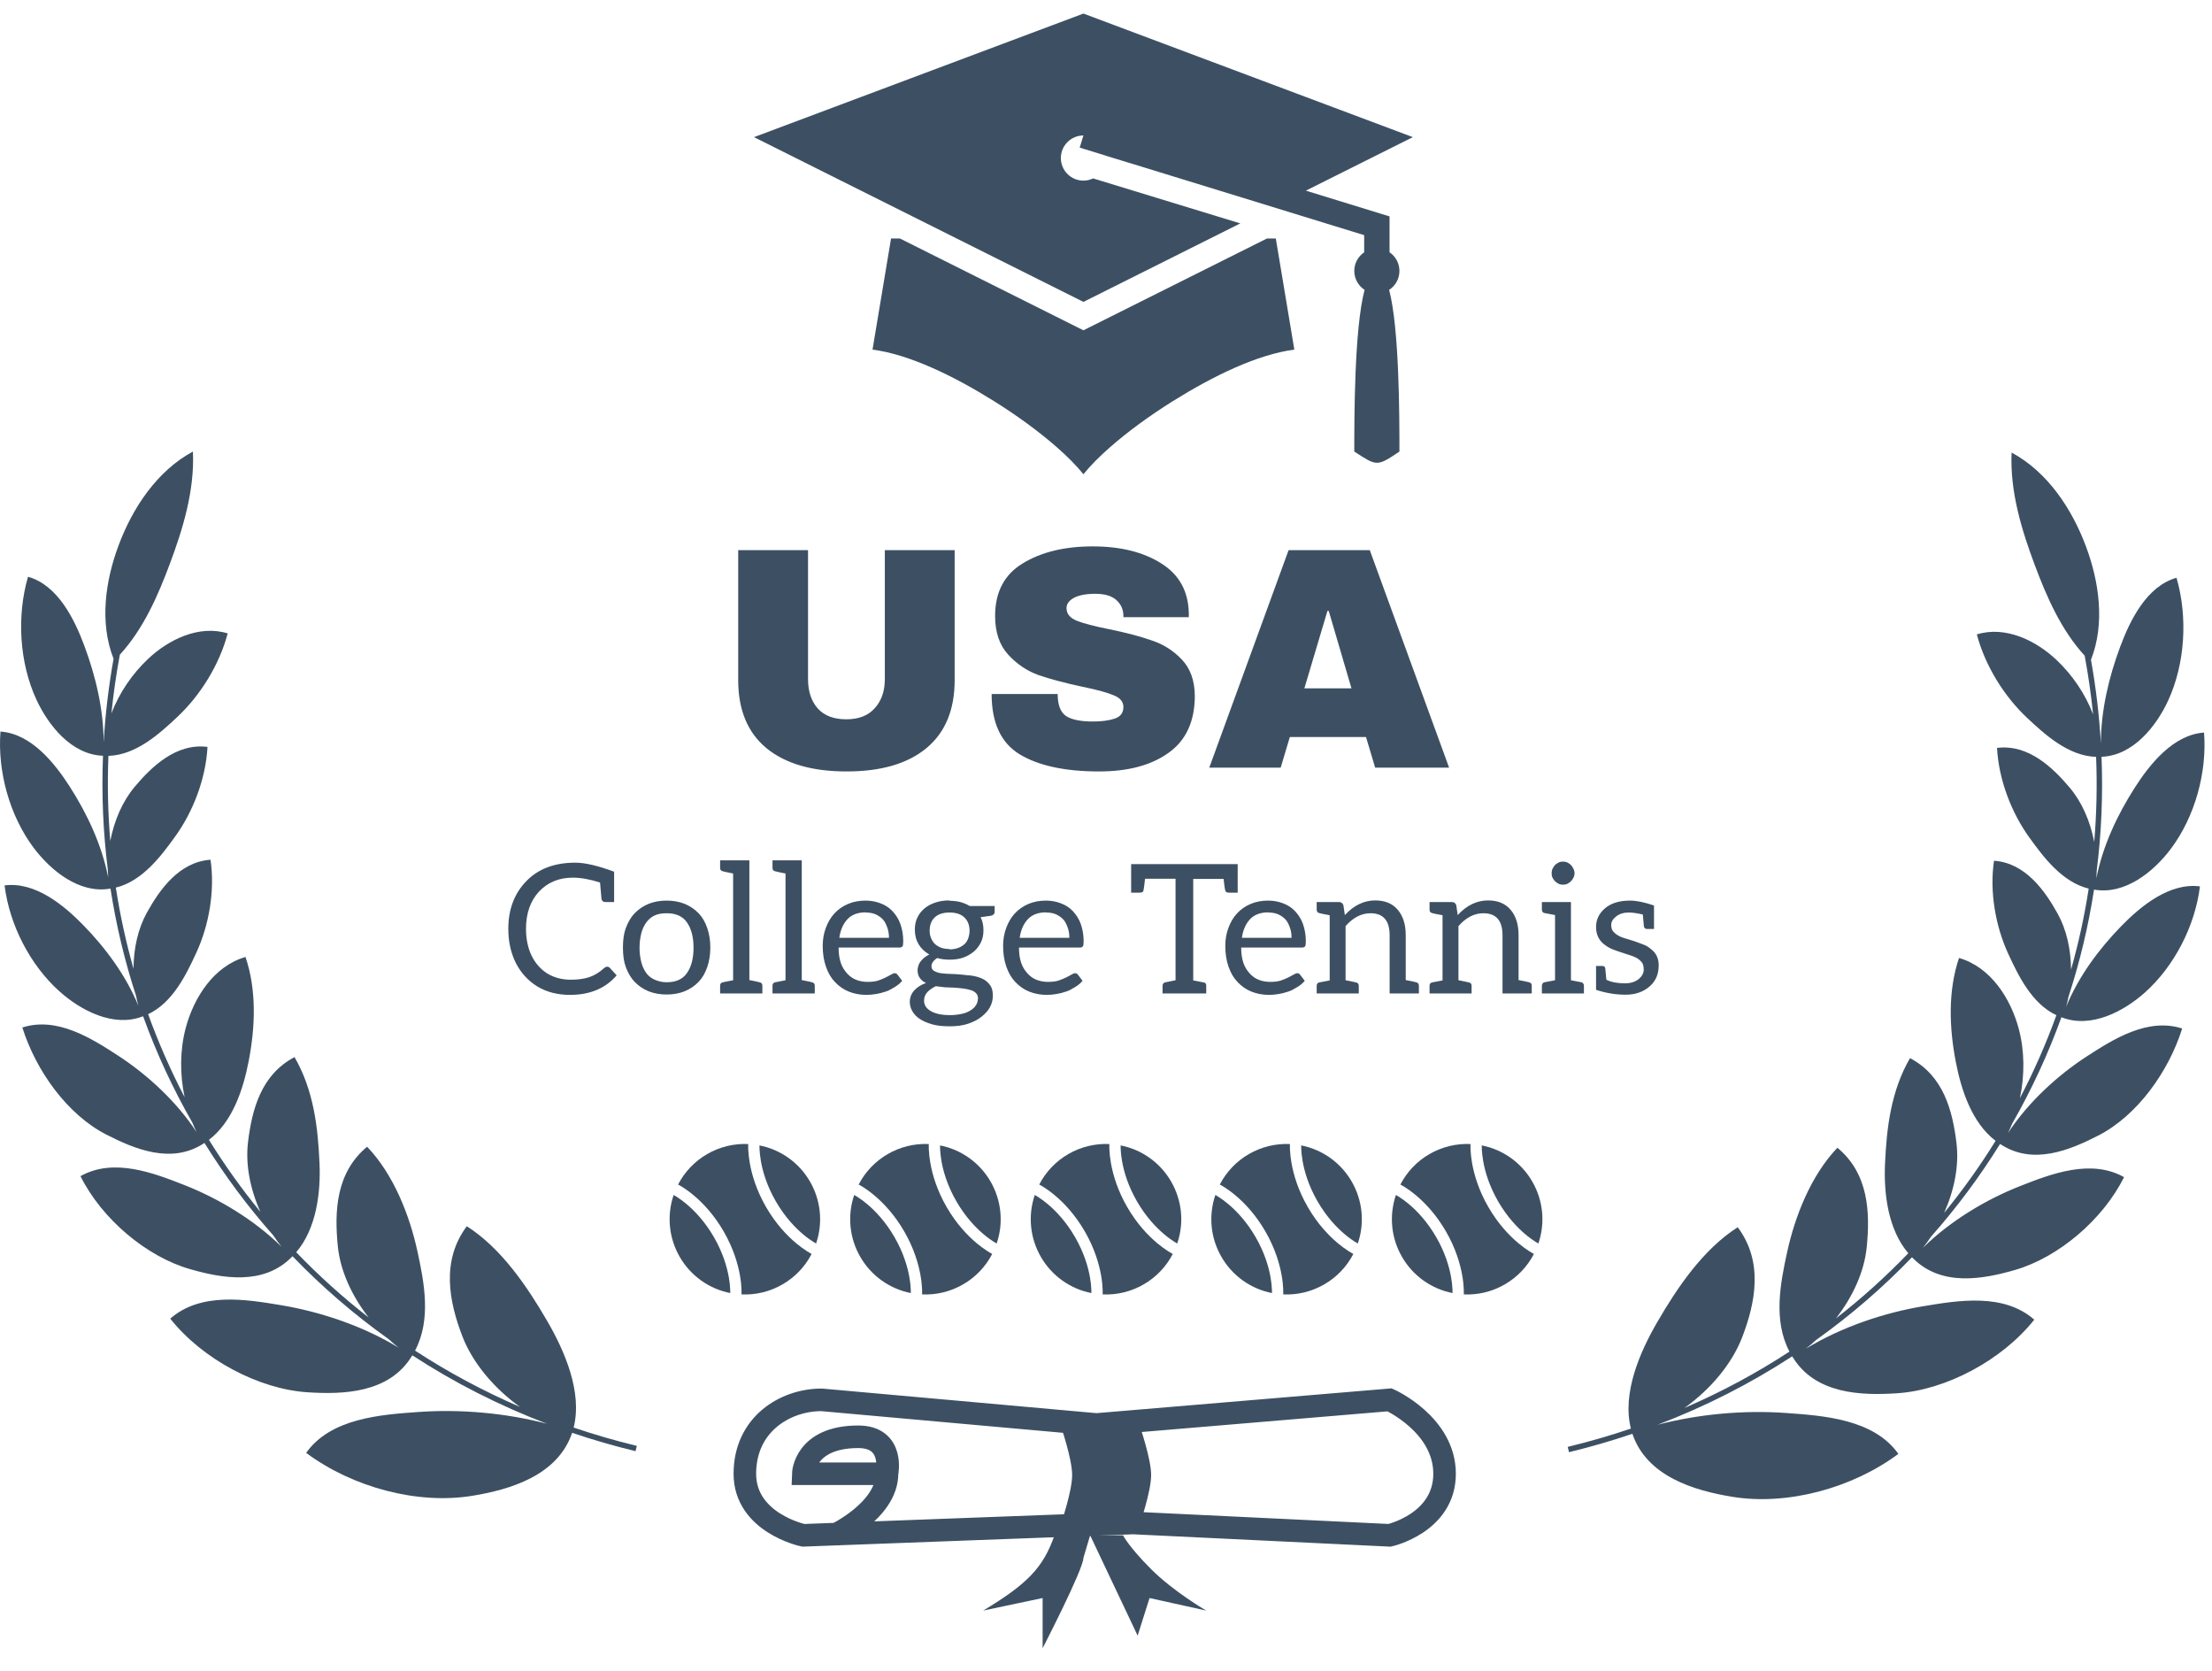 <svg width="98" height="74" viewBox="0 0 98 74" fill="none" xmlns="http://www.w3.org/2000/svg">
<path d="M5.031 29.178C4.396 27.564 4.672 25.707 5.257 24.146C5.873 22.503 6.945 20.864 8.547 20C8.627 21.731 8.098 23.442 7.52 24.985C7 26.372 6.362 27.85 5.309 28.997C5.148 29.867 5.024 30.734 4.936 31.597C5.285 30.685 5.851 29.854 6.557 29.186C7.466 28.326 8.819 27.662 10.088 28.054C9.716 29.457 8.869 30.802 7.865 31.746C7.075 32.489 6.032 33.441 4.804 33.478C4.753 34.748 4.782 36.006 4.886 37.248C5.06 36.339 5.431 35.484 5.968 34.847C6.705 33.971 7.797 32.902 9.193 33.081C9.117 34.501 8.55 35.956 7.761 37.05C7.134 37.919 6.307 39.026 5.132 39.312C5.32 40.532 5.582 41.731 5.915 42.905C5.918 42.006 6.116 41.124 6.51 40.417C7.065 39.419 7.929 38.175 9.327 38.078C9.531 39.471 9.254 40.994 8.694 42.205C8.247 43.174 7.65 44.408 6.563 44.919C7.02 46.182 7.56 47.41 8.179 48.594C7.962 47.573 7.971 46.497 8.228 45.529C8.583 44.194 9.463 42.792 10.877 42.385C11.377 43.859 11.308 45.503 11.017 47.001C10.778 48.234 10.309 49.683 9.257 50.484C9.945 51.594 10.706 52.659 11.536 53.673C11.09 52.679 10.868 51.592 10.987 50.596C11.16 49.146 11.568 47.594 13.049 46.821C13.889 48.271 14.084 49.898 14.155 51.505C14.213 52.803 14.026 54.406 13.124 55.462C14.116 56.494 15.187 57.46 16.331 58.35C15.592 57.403 15.075 56.291 14.966 55.192C14.811 53.639 14.887 51.93 16.265 50.79C17.444 52.021 18.147 53.834 18.491 55.409C18.796 56.801 19.114 58.449 18.389 59.819C19.844 60.769 21.398 61.606 23.041 62.315C21.885 61.491 20.939 60.361 20.488 59.194C19.897 57.665 19.532 55.842 20.682 54.31C22.224 55.298 23.357 56.983 24.25 58.519C25.016 59.838 25.809 61.658 25.415 63.228C26.325 63.536 27.258 63.807 28.213 64.039L28.156 64.273C27.197 64.041 26.261 63.769 25.348 63.46C24.708 65.35 22.612 65.975 20.917 66.251C18.502 66.644 15.626 65.882 13.564 64.349C14.652 62.811 16.873 62.655 18.547 62.537L18.569 62.536C20.403 62.407 22.387 62.579 24.231 63.058C22.1 62.247 20.107 61.227 18.268 60.028L18.241 60.071C17.234 61.705 15.211 61.768 13.623 61.665C11.469 61.525 8.982 60.215 7.543 58.404C8.896 57.216 10.896 57.549 12.446 57.806L12.454 57.808C14.183 58.095 16.073 58.722 17.659 59.688C17.508 59.569 17.36 59.443 17.217 59.311C15.674 58.211 14.251 56.981 12.96 55.64C12.945 55.655 12.93 55.67 12.915 55.685C11.659 56.948 9.831 56.617 8.404 56.206C6.495 55.656 4.514 53.997 3.565 52.092C5.036 51.268 6.794 51.947 8.162 52.484C9.663 53.073 11.251 54.016 12.472 55.218C12.346 55.06 12.226 54.894 12.112 54.722C10.977 53.441 9.956 52.069 9.059 50.622L9.014 50.651C7.594 51.567 5.985 50.903 4.709 50.251C2.98 49.366 1.591 47.421 0.99 45.508C2.524 45.017 4.04 45.981 5.218 46.745C6.506 47.58 7.811 48.771 8.707 50.138C8.642 50.003 8.58 49.865 8.524 49.725C7.663 48.223 6.932 46.647 6.34 45.011L6.309 45.022L6.307 45.023C5.015 45.513 3.577 44.75 2.64 43.913C1.337 42.75 0.418 40.962 0.203 39.215C1.549 39.04 2.818 40.082 3.685 40.97C4.683 41.993 5.579 43.201 6.13 44.544C6.09 44.398 6.055 44.25 6.026 44.1C5.525 42.563 5.145 40.978 4.895 39.358L4.876 39.36L4.869 39.361C3.504 39.589 2.242 38.551 1.487 37.544C0.429 36.13 -0.116 34.174 0.021 32.401C1.381 32.496 2.416 33.79 3.088 34.836C3.865 36.048 4.509 37.419 4.792 38.853C4.783 38.739 4.778 38.624 4.776 38.509C4.569 36.86 4.495 35.177 4.563 33.473L4.559 33.473C3.171 33.423 2.145 32.134 1.615 30.991C0.857 29.355 0.735 27.288 1.241 25.545C2.564 25.916 3.302 27.434 3.737 28.602C4.239 29.949 4.589 31.418 4.592 32.878C4.664 31.653 4.81 30.418 5.031 29.178Z" fill="#3D5063"/>
<path d="M92.638 29.222C93.273 27.608 92.997 25.751 92.412 24.19C91.796 22.547 90.724 20.908 89.122 20.044C89.042 21.776 89.571 23.486 90.149 25.029C90.669 26.416 91.306 27.894 92.359 29.041C92.521 29.91 92.645 30.777 92.732 31.64C92.383 30.729 91.818 29.898 91.112 29.23C90.203 28.37 88.85 27.706 87.581 28.098C87.953 29.502 88.8 30.847 89.804 31.79C90.594 32.533 91.637 33.485 92.865 33.522C92.916 34.792 92.887 36.051 92.782 37.292C92.609 36.384 92.238 35.528 91.701 34.891C90.964 34.016 89.871 32.947 88.476 33.126C88.552 34.546 89.119 36.001 89.908 37.094C90.534 37.963 91.362 39.071 92.537 39.357C92.349 40.576 92.087 41.776 91.754 42.949C91.751 42.05 91.553 41.168 91.159 40.461C90.604 39.463 89.739 38.219 88.342 38.122C88.137 39.515 88.415 41.038 88.975 42.249C89.422 43.218 90.019 44.453 91.106 44.964C90.649 46.227 90.109 47.454 89.489 48.639C89.707 47.618 89.698 46.541 89.441 45.573C89.086 44.238 88.206 42.836 86.792 42.429C86.292 43.903 86.361 45.547 86.652 47.045C86.891 48.279 87.36 49.727 88.412 50.528C87.724 51.639 86.963 52.705 86.132 53.719C86.579 52.724 86.8 51.636 86.681 50.64C86.508 49.19 86.101 47.639 84.62 46.866C83.779 48.316 83.584 49.942 83.513 51.549C83.455 52.848 83.642 54.45 84.545 55.507C83.552 56.538 82.482 57.504 81.339 58.394C82.077 57.447 82.594 56.336 82.703 55.237C82.858 53.684 82.783 51.974 81.404 50.835C80.226 52.066 79.522 53.879 79.178 55.453C78.873 56.845 78.555 58.493 79.28 59.863C77.825 60.813 76.271 61.651 74.628 62.359C75.784 61.536 76.73 60.405 77.181 59.238C77.772 57.709 78.137 55.886 76.987 54.355C75.445 55.342 74.312 57.027 73.419 58.563C72.653 59.882 71.86 61.702 72.254 63.272C71.344 63.581 70.411 63.852 69.456 64.083L69.513 64.318C70.471 64.085 71.408 63.814 72.321 63.504C72.961 65.395 75.057 66.019 76.752 66.295C79.167 66.688 82.043 65.927 84.105 64.393C83.016 62.855 80.796 62.699 79.122 62.582L79.1 62.58C77.266 62.451 75.282 62.623 73.438 63.103C75.568 62.292 77.562 61.272 79.401 60.073L79.426 60.113C80.433 61.749 82.457 61.813 84.045 61.709C86.2 61.569 88.687 60.259 90.126 58.449C88.772 57.261 86.773 57.593 85.223 57.851L85.215 57.852C83.486 58.139 81.597 58.766 80.011 59.732C80.162 59.613 80.309 59.487 80.453 59.355C81.995 58.256 83.417 57.026 84.708 55.685C84.726 55.703 84.744 55.72 84.762 55.738C86.018 56.991 87.841 56.66 89.265 56.25C91.175 55.7 93.155 54.041 94.104 52.136C92.633 51.312 90.875 51.991 89.508 52.528C88.005 53.118 86.416 54.062 85.194 55.266C85.32 55.107 85.441 54.941 85.555 54.769C86.69 53.487 87.712 52.114 88.61 50.666L88.649 50.691L88.659 50.697C90.078 51.61 91.686 50.947 92.96 50.295C94.689 49.41 96.079 47.465 96.679 45.553C95.145 45.061 93.63 46.026 92.452 46.789C91.162 47.625 89.856 48.817 88.96 50.184C89.026 50.049 89.088 49.911 89.145 49.771C90.006 48.268 90.737 46.691 91.329 45.055L91.36 45.066L91.365 45.068C92.656 45.556 94.093 44.794 95.03 43.957C96.332 42.794 97.251 41.006 97.466 39.259C96.12 39.084 94.851 40.126 93.984 41.014C92.986 42.038 92.089 43.247 91.538 44.59C91.579 44.444 91.614 44.295 91.643 44.144C92.144 42.607 92.524 41.023 92.774 39.402L92.812 39.407C94.172 39.627 95.43 38.593 96.182 37.588C97.24 36.175 97.785 34.218 97.648 32.445C96.289 32.54 95.253 33.834 94.582 34.88C93.804 36.093 93.159 37.465 92.877 38.9C92.886 38.785 92.891 38.67 92.893 38.554C93.1 36.904 93.174 35.221 93.106 33.518C94.495 33.469 95.524 32.179 96.054 31.036C96.811 29.4 96.933 27.332 96.428 25.59C95.105 25.961 94.367 27.478 93.932 28.646C93.43 29.993 93.08 31.462 93.077 32.923C93.005 31.698 92.859 30.462 92.638 29.222Z" fill="#3D5063"/>
<g clip-path="url(#clip0_62_93)">
<path d="M67.896 55.503C67.847 55.475 67.798 55.446 67.75 55.415C67.58 55.306 67.417 55.185 67.262 55.055C66.87 54.726 66.372 54.21 65.939 53.459C65.505 52.708 65.308 52.019 65.219 51.515C65.183 51.315 65.16 51.114 65.15 50.911C65.148 50.855 65.147 50.798 65.147 50.742C65.148 50.722 65.15 50.681 65.15 50.67C64.515 50.641 63.884 50.794 63.333 51.113C62.782 51.43 62.334 51.899 62.042 52.464L62.105 52.498C62.14 52.518 62.189 52.547 62.25 52.585C62.373 52.663 62.542 52.781 62.738 52.946C63.13 53.275 63.628 53.791 64.062 54.542C64.495 55.293 64.693 55.982 64.782 56.486C64.827 56.738 64.844 56.944 64.85 57.089C64.854 57.162 64.854 57.219 64.853 57.259V57.331C65.488 57.359 66.117 57.206 66.667 56.887C67.217 56.571 67.665 56.103 67.958 55.539L67.896 55.503Z" fill="#3D5063"/>
<path d="M64.353 57.27C64.354 57.217 64.353 57.164 64.351 57.111C64.342 56.931 64.322 56.751 64.29 56.573C64.21 56.117 64.029 55.485 63.629 54.792C63.229 54.1 62.772 53.627 62.417 53.329C62.279 53.212 62.134 53.105 61.982 53.008C61.929 52.974 61.872 52.941 61.845 52.926C61.691 53.376 61.636 53.853 61.682 54.326C61.728 54.799 61.876 55.256 62.114 55.667C62.351 56.079 62.673 56.435 63.06 56.712C63.446 56.988 63.887 57.179 64.353 57.27ZM65.648 50.731C65.647 50.784 65.648 50.837 65.65 50.89C65.655 51.015 65.671 51.199 65.711 51.428C65.791 51.884 65.972 52.516 66.372 53.209C66.772 53.901 67.229 54.374 67.584 54.672C67.761 54.821 67.913 54.926 68.019 54.993C68.072 55.027 68.129 55.06 68.156 55.075C68.31 54.625 68.365 54.148 68.319 53.675C68.272 53.203 68.125 52.745 67.887 52.334C67.65 51.922 67.328 51.566 66.941 51.289C66.555 51.013 66.114 50.822 65.648 50.731Z" fill="#3D5063"/>
</g>
<g clip-path="url(#clip1_62_93)">
<path d="M59.896 55.503C59.847 55.475 59.798 55.446 59.75 55.415C59.58 55.306 59.417 55.185 59.262 55.055C58.87 54.726 58.372 54.21 57.939 53.459C57.505 52.708 57.308 52.019 57.219 51.515C57.183 51.315 57.16 51.114 57.15 50.911C57.148 50.855 57.147 50.798 57.147 50.742C57.148 50.722 57.15 50.681 57.15 50.67C56.515 50.641 55.884 50.794 55.333 51.113C54.782 51.43 54.334 51.899 54.042 52.464L54.105 52.498C54.14 52.518 54.189 52.547 54.25 52.585C54.373 52.663 54.542 52.781 54.738 52.946C55.13 53.275 55.628 53.791 56.062 54.542C56.495 55.293 56.693 55.982 56.782 56.486C56.827 56.738 56.844 56.944 56.85 57.089C56.854 57.162 56.854 57.219 56.853 57.259V57.331C57.488 57.359 58.117 57.206 58.667 56.887C59.217 56.571 59.666 56.103 59.958 55.539L59.896 55.503Z" fill="#3D5063"/>
<path d="M56.353 57.27C56.354 57.217 56.353 57.164 56.351 57.111C56.342 56.931 56.322 56.751 56.29 56.573C56.21 56.117 56.029 55.485 55.629 54.792C55.229 54.1 54.772 53.627 54.417 53.329C54.279 53.212 54.134 53.105 53.982 53.008C53.929 52.974 53.872 52.941 53.845 52.926C53.691 53.376 53.636 53.853 53.682 54.326C53.728 54.799 53.876 55.256 54.114 55.667C54.351 56.079 54.673 56.435 55.06 56.712C55.446 56.988 55.887 57.179 56.353 57.27ZM57.648 50.731C57.647 50.784 57.648 50.837 57.65 50.89C57.655 51.015 57.671 51.199 57.711 51.428C57.791 51.884 57.972 52.516 58.372 53.209C58.772 53.901 59.229 54.374 59.584 54.672C59.761 54.821 59.913 54.926 60.019 54.993C60.072 55.027 60.129 55.06 60.156 55.075C60.31 54.625 60.365 54.148 60.319 53.675C60.272 53.203 60.125 52.745 59.887 52.334C59.65 51.922 59.328 51.566 58.941 51.289C58.555 51.013 58.114 50.822 57.648 50.731Z" fill="#3D5063"/>
</g>
<g clip-path="url(#clip2_62_93)">
<path d="M51.896 55.503C51.847 55.475 51.798 55.446 51.75 55.415C51.58 55.306 51.417 55.185 51.262 55.055C50.87 54.726 50.372 54.21 49.939 53.459C49.505 52.708 49.308 52.019 49.219 51.515C49.183 51.315 49.16 51.114 49.15 50.911C49.148 50.855 49.147 50.798 49.147 50.742C49.148 50.722 49.15 50.681 49.15 50.67C48.515 50.641 47.884 50.794 47.333 51.113C46.782 51.43 46.334 51.899 46.042 52.464L46.105 52.498C46.14 52.518 46.189 52.547 46.25 52.585C46.373 52.663 46.542 52.781 46.738 52.946C47.13 53.275 47.628 53.791 48.062 54.542C48.495 55.293 48.693 55.982 48.782 56.486C48.827 56.738 48.844 56.944 48.85 57.089C48.854 57.162 48.854 57.219 48.853 57.259V57.331C49.488 57.359 50.117 57.206 50.667 56.887C51.217 56.571 51.666 56.103 51.958 55.539L51.896 55.503Z" fill="#3D5063"/>
<path d="M48.353 57.27C48.354 57.217 48.353 57.164 48.351 57.111C48.342 56.931 48.322 56.751 48.29 56.573C48.21 56.117 48.029 55.485 47.629 54.792C47.229 54.1 46.772 53.627 46.417 53.329C46.279 53.212 46.134 53.105 45.982 53.008C45.929 52.974 45.872 52.941 45.845 52.926C45.691 53.376 45.636 53.853 45.682 54.326C45.728 54.799 45.876 55.256 46.114 55.667C46.351 56.079 46.673 56.435 47.06 56.712C47.446 56.988 47.887 57.179 48.353 57.27ZM49.648 50.731C49.647 50.784 49.648 50.837 49.65 50.89C49.655 51.015 49.671 51.199 49.711 51.428C49.791 51.884 49.972 52.516 50.372 53.209C50.772 53.901 51.229 54.374 51.584 54.672C51.761 54.821 51.913 54.926 52.019 54.993C52.072 55.027 52.129 55.06 52.156 55.075C52.31 54.625 52.365 54.148 52.319 53.675C52.272 53.203 52.125 52.745 51.887 52.334C51.65 51.922 51.328 51.566 50.941 51.289C50.555 51.013 50.114 50.822 49.648 50.731Z" fill="#3D5063"/>
</g>
<g clip-path="url(#clip3_62_93)">
<path d="M43.896 55.503C43.847 55.475 43.798 55.446 43.75 55.415C43.58 55.306 43.417 55.185 43.262 55.055C42.87 54.726 42.372 54.21 41.939 53.459C41.505 52.708 41.308 52.019 41.219 51.515C41.183 51.315 41.16 51.114 41.15 50.911C41.148 50.855 41.147 50.798 41.147 50.742C41.148 50.722 41.15 50.681 41.15 50.67C40.515 50.641 39.884 50.794 39.333 51.113C38.782 51.43 38.334 51.899 38.042 52.464L38.105 52.498C38.14 52.518 38.189 52.547 38.25 52.585C38.373 52.663 38.542 52.781 38.738 52.946C39.13 53.275 39.628 53.791 40.062 54.542C40.495 55.293 40.693 55.982 40.782 56.486C40.827 56.738 40.844 56.944 40.85 57.089C40.854 57.162 40.854 57.219 40.853 57.259V57.331C41.488 57.359 42.117 57.206 42.667 56.887C43.217 56.571 43.666 56.103 43.958 55.539L43.896 55.503Z" fill="#3D5063"/>
<path d="M40.353 57.27C40.354 57.217 40.353 57.164 40.351 57.111C40.342 56.931 40.322 56.751 40.29 56.573C40.21 56.117 40.029 55.485 39.629 54.792C39.229 54.1 38.772 53.627 38.417 53.329C38.279 53.212 38.134 53.105 37.982 53.008C37.929 52.974 37.872 52.941 37.845 52.926C37.691 53.376 37.636 53.853 37.682 54.326C37.728 54.799 37.876 55.256 38.114 55.667C38.351 56.079 38.673 56.435 39.06 56.712C39.446 56.988 39.887 57.179 40.353 57.27ZM41.648 50.731C41.647 50.784 41.648 50.837 41.65 50.89C41.655 51.015 41.671 51.199 41.711 51.428C41.791 51.884 41.972 52.516 42.372 53.209C42.772 53.901 43.229 54.374 43.584 54.672C43.761 54.821 43.913 54.926 44.019 54.993C44.072 55.027 44.129 55.06 44.156 55.075C44.31 54.625 44.365 54.148 44.319 53.675C44.272 53.203 44.125 52.745 43.887 52.334C43.65 51.922 43.328 51.566 42.941 51.289C42.555 51.013 42.114 50.822 41.648 50.731Z" fill="#3D5063"/>
</g>
<g clip-path="url(#clip4_62_93)">
<path d="M35.896 55.503C35.847 55.475 35.798 55.446 35.75 55.415C35.58 55.306 35.417 55.185 35.262 55.055C34.87 54.726 34.372 54.21 33.939 53.459C33.505 52.708 33.308 52.019 33.219 51.515C33.183 51.315 33.16 51.114 33.15 50.911C33.148 50.855 33.147 50.798 33.147 50.742C33.148 50.722 33.15 50.681 33.15 50.67C32.515 50.641 31.884 50.794 31.333 51.113C30.782 51.43 30.334 51.899 30.042 52.464L30.105 52.498C30.14 52.518 30.189 52.547 30.25 52.585C30.373 52.663 30.542 52.781 30.738 52.946C31.13 53.275 31.628 53.791 32.062 54.542C32.495 55.293 32.693 55.982 32.782 56.486C32.827 56.738 32.844 56.944 32.85 57.089C32.854 57.162 32.854 57.219 32.853 57.259V57.331C33.488 57.359 34.117 57.206 34.667 56.887C35.217 56.571 35.666 56.103 35.958 55.539L35.896 55.503Z" fill="#3D5063"/>
<path d="M32.353 57.27C32.354 57.217 32.353 57.164 32.351 57.111C32.342 56.931 32.322 56.751 32.29 56.573C32.21 56.117 32.029 55.485 31.629 54.792C31.229 54.1 30.772 53.627 30.417 53.329C30.279 53.212 30.134 53.105 29.982 53.008C29.929 52.974 29.872 52.941 29.845 52.926C29.691 53.376 29.636 53.853 29.682 54.326C29.729 54.799 29.876 55.256 30.114 55.667C30.351 56.079 30.673 56.435 31.06 56.712C31.446 56.988 31.887 57.179 32.353 57.27ZM33.648 50.731C33.647 50.784 33.648 50.837 33.65 50.89C33.655 51.015 33.671 51.199 33.711 51.428C33.791 51.884 33.972 52.516 34.372 53.209C34.772 53.901 35.229 54.374 35.584 54.672C35.761 54.821 35.913 54.926 36.019 54.993C36.072 55.027 36.129 55.06 36.156 55.075C36.31 54.625 36.365 54.148 36.319 53.675C36.272 53.203 36.125 52.745 35.887 52.334C35.65 51.922 35.328 51.566 34.941 51.289C34.555 51.013 34.114 50.822 33.648 50.731Z" fill="#3D5063"/>
</g>
<path d="M42.295 30.122C42.295 31.438 41.88 32.441 41.049 33.132C40.218 33.823 39.038 34.168 37.507 34.168C35.976 34.168 34.791 33.823 33.951 33.132C33.12 32.441 32.705 31.438 32.705 30.122V24.368H35.799V30.08C35.799 30.621 35.944 31.055 36.233 31.382C36.522 31.699 36.942 31.858 37.493 31.858C38.044 31.858 38.464 31.695 38.753 31.368C39.052 31.041 39.201 30.612 39.201 30.08V24.368H42.295V30.122ZM48.413 24.2C49.645 24.2 50.658 24.452 51.451 24.956C52.244 25.451 52.65 26.188 52.669 27.168V27.336H49.771V27.28C49.771 27 49.668 26.767 49.463 26.58C49.258 26.393 48.945 26.3 48.525 26.3C48.114 26.3 47.797 26.361 47.573 26.482C47.358 26.603 47.251 26.753 47.251 26.93C47.251 27.182 47.4 27.369 47.699 27.49C47.998 27.611 48.478 27.737 49.141 27.868C49.916 28.027 50.55 28.195 51.045 28.372C51.549 28.54 51.988 28.82 52.361 29.212C52.734 29.604 52.926 30.136 52.935 30.808C52.935 31.947 52.548 32.791 51.773 33.342C51.008 33.893 49.981 34.168 48.693 34.168C47.19 34.168 46.019 33.916 45.179 33.412C44.348 32.908 43.933 32.017 43.933 30.738H46.859C46.859 31.223 46.985 31.55 47.237 31.718C47.489 31.877 47.881 31.956 48.413 31.956C48.805 31.956 49.127 31.914 49.379 31.83C49.64 31.746 49.771 31.573 49.771 31.312C49.771 31.079 49.626 30.906 49.337 30.794C49.057 30.673 48.595 30.547 47.951 30.416C47.167 30.248 46.518 30.075 46.005 29.898C45.492 29.711 45.044 29.408 44.661 28.988C44.278 28.568 44.087 27.999 44.087 27.28C44.087 26.225 44.493 25.451 45.305 24.956C46.126 24.452 47.162 24.2 48.413 24.2ZM60.925 34L60.519 32.642H57.145L56.739 34H53.575L57.089 24.368H60.687L64.201 34H60.925ZM57.789 30.486H59.875L58.867 27.056H58.811L57.789 30.486ZM27.208 39.952H26.824C26.722 39.952 26.664 39.904 26.648 39.808L26.584 39.088C26.136 38.944 25.733 38.872 25.376 38.872C24.773 38.872 24.277 39.075 23.888 39.48C23.498 39.901 23.304 40.453 23.304 41.136C23.304 41.579 23.384 41.971 23.544 42.312C23.709 42.653 23.941 42.92 24.24 43.112C24.544 43.299 24.896 43.392 25.296 43.392C25.605 43.392 25.874 43.355 26.104 43.28C26.338 43.2 26.557 43.067 26.76 42.88C26.808 42.837 26.856 42.816 26.904 42.816C26.946 42.816 26.984 42.832 27.016 42.864L27.32 43.2C26.824 43.776 26.136 44.064 25.256 44.064C24.701 44.064 24.216 43.939 23.8 43.688C23.389 43.432 23.072 43.083 22.848 42.64C22.629 42.197 22.52 41.696 22.52 41.136C22.52 40.277 22.786 39.573 23.32 39.024C23.848 38.48 24.57 38.208 25.488 38.208C25.914 38.208 26.488 38.341 27.208 38.608V39.952ZM29.534 39.888C29.827 39.888 30.094 39.936 30.334 40.032C30.569 40.128 30.774 40.267 30.95 40.448C31.115 40.619 31.243 40.837 31.334 41.104C31.424 41.365 31.47 41.653 31.47 41.968C31.47 42.283 31.424 42.571 31.334 42.832C31.243 43.099 31.115 43.317 30.95 43.488C30.774 43.669 30.569 43.808 30.334 43.904C30.094 44 29.827 44.048 29.534 44.048C29.241 44.048 28.974 44 28.734 43.904C28.499 43.808 28.294 43.669 28.118 43.488C27.958 43.323 27.827 43.104 27.726 42.832C27.64 42.603 27.598 42.315 27.598 41.968C27.598 41.621 27.64 41.333 27.726 41.104C27.827 40.832 27.958 40.613 28.118 40.448C28.294 40.267 28.499 40.128 28.734 40.032C28.974 39.936 29.241 39.888 29.534 39.888ZM29.534 43.504C29.945 43.504 30.243 43.371 30.43 43.104C30.627 42.827 30.726 42.451 30.726 41.976C30.726 41.501 30.627 41.125 30.43 40.848C30.243 40.581 29.945 40.448 29.534 40.448C29.326 40.448 29.15 40.48 29.006 40.544C28.867 40.608 28.744 40.709 28.638 40.848C28.537 40.987 28.462 41.147 28.414 41.328C28.36 41.541 28.334 41.76 28.334 41.984C28.334 42.197 28.36 42.411 28.414 42.624C28.462 42.805 28.537 42.965 28.638 43.104C28.729 43.227 28.851 43.323 29.006 43.392C29.177 43.467 29.352 43.504 29.534 43.504ZM33.648 43.504C33.734 43.52 33.776 43.571 33.776 43.656V44H31.904V43.656C31.904 43.571 31.947 43.52 32.032 43.504L32.48 43.416V38.688C32.235 38.64 32.086 38.608 32.032 38.592C31.947 38.576 31.904 38.528 31.904 38.448V38.104H33.2V43.408C33.446 43.456 33.595 43.488 33.648 43.504ZM35.969 43.504C36.054 43.52 36.097 43.571 36.097 43.656V44H34.225V43.656C34.225 43.571 34.267 43.52 34.353 43.504L34.801 43.416V38.688C34.555 38.64 34.406 38.608 34.353 38.592C34.267 38.576 34.225 38.528 34.225 38.448V38.104H35.521V43.408C35.766 43.456 35.915 43.488 35.969 43.504ZM38.345 39.888C38.58 39.888 38.801 39.928 39.009 40.008C39.222 40.088 39.398 40.203 39.537 40.352C39.697 40.523 39.814 40.712 39.889 40.92C39.974 41.16 40.017 41.416 40.017 41.688C40.017 41.811 40.006 41.885 39.985 41.912C39.958 41.949 39.91 41.968 39.841 41.968H37.153C37.153 42.224 37.185 42.448 37.249 42.64C37.302 42.805 37.393 42.96 37.521 43.104C37.638 43.237 37.772 43.333 37.921 43.392C38.081 43.456 38.252 43.488 38.433 43.488C38.625 43.488 38.78 43.469 38.897 43.432C39.009 43.395 39.121 43.349 39.233 43.296C39.35 43.237 39.43 43.195 39.473 43.168C39.542 43.125 39.596 43.104 39.633 43.104C39.692 43.104 39.737 43.128 39.769 43.176L39.969 43.44C39.894 43.536 39.788 43.627 39.649 43.712C39.489 43.813 39.358 43.88 39.257 43.912C39.097 43.965 38.953 44.003 38.825 44.024C38.665 44.051 38.518 44.064 38.385 44.064C38.108 44.064 37.849 44.016 37.609 43.92C37.38 43.829 37.174 43.688 36.993 43.496C36.822 43.32 36.689 43.093 36.593 42.816C36.497 42.544 36.449 42.235 36.449 41.888C36.449 41.611 36.494 41.349 36.585 41.104C36.676 40.853 36.801 40.64 36.961 40.464C37.126 40.283 37.326 40.141 37.561 40.04C37.796 39.939 38.057 39.888 38.345 39.888ZM38.361 40.408C38.014 40.408 37.745 40.507 37.553 40.704C37.356 40.912 37.233 41.189 37.185 41.536H39.385C39.385 41.371 39.361 41.221 39.313 41.088C39.254 40.923 39.19 40.803 39.121 40.728C39.03 40.632 38.921 40.555 38.793 40.496C38.67 40.443 38.524 40.416 38.353 40.416L38.361 40.408ZM42.059 39.896C42.24 39.896 42.403 39.915 42.547 39.952C42.701 39.995 42.84 40.053 42.963 40.128H44.067V40.392C44.067 40.477 44.011 40.533 43.899 40.56L43.443 40.624C43.528 40.779 43.571 40.971 43.571 41.2C43.571 41.408 43.533 41.587 43.459 41.736C43.373 41.907 43.269 42.043 43.147 42.144C42.997 42.267 42.837 42.357 42.667 42.416C42.496 42.475 42.293 42.504 42.059 42.504C41.867 42.504 41.688 42.48 41.523 42.432C41.448 42.475 41.384 42.533 41.331 42.608C41.288 42.667 41.267 42.725 41.267 42.784C41.267 42.885 41.304 42.957 41.379 43C41.469 43.053 41.573 43.088 41.691 43.104C41.861 43.125 42.008 43.136 42.131 43.136C42.237 43.136 42.403 43.147 42.627 43.168C42.669 43.173 42.741 43.181 42.843 43.192C42.949 43.197 43.043 43.208 43.123 43.224C43.293 43.256 43.44 43.304 43.563 43.368C43.68 43.427 43.784 43.52 43.875 43.648C43.949 43.755 43.987 43.904 43.987 44.096C43.987 44.283 43.944 44.453 43.859 44.608C43.779 44.757 43.651 44.901 43.475 45.04C43.32 45.163 43.123 45.264 42.883 45.344C42.659 45.419 42.392 45.456 42.083 45.456C41.763 45.456 41.501 45.427 41.299 45.368C41.075 45.304 40.891 45.224 40.747 45.128C40.603 45.032 40.493 44.917 40.419 44.784C40.344 44.651 40.307 44.517 40.307 44.384C40.307 44.187 40.371 44.016 40.499 43.872C40.627 43.728 40.803 43.616 41.027 43.536C40.915 43.488 40.824 43.416 40.755 43.32C40.685 43.224 40.651 43.104 40.651 42.96C40.651 42.928 40.661 42.869 40.683 42.784C40.699 42.72 40.731 42.656 40.779 42.592C40.821 42.533 40.877 42.475 40.947 42.416C40.968 42.395 41.043 42.347 41.171 42.272C40.968 42.16 40.811 42.011 40.699 41.824C40.587 41.637 40.531 41.421 40.531 41.176C40.531 40.968 40.568 40.789 40.643 40.64C40.723 40.475 40.829 40.339 40.963 40.232C41.096 40.12 41.261 40.032 41.459 39.968C41.635 39.909 41.84 39.88 42.075 39.88L42.059 39.896ZM42.067 42.048C42.205 42.048 42.333 42.027 42.451 41.984C42.552 41.947 42.645 41.891 42.731 41.816C42.805 41.747 42.861 41.659 42.899 41.552C42.936 41.44 42.955 41.331 42.955 41.224C42.955 40.973 42.877 40.776 42.723 40.632C42.573 40.488 42.355 40.416 42.067 40.416C41.784 40.416 41.565 40.488 41.411 40.632C41.261 40.776 41.187 40.973 41.187 41.224C41.187 41.341 41.208 41.451 41.251 41.552C41.299 41.664 41.355 41.749 41.419 41.808C41.504 41.883 41.597 41.939 41.699 41.976C41.805 42.013 41.928 42.032 42.067 42.032V42.048ZM43.331 44.24C43.331 44.139 43.304 44.059 43.251 44C43.197 43.936 43.12 43.888 43.019 43.856C42.917 43.824 42.808 43.8 42.691 43.784C42.52 43.763 42.387 43.749 42.291 43.744L41.867 43.728C41.84 43.728 41.704 43.712 41.459 43.68C41.304 43.755 41.179 43.843 41.083 43.944C40.987 44.051 40.939 44.176 40.939 44.32C40.939 44.411 40.963 44.496 41.011 44.576C41.059 44.651 41.131 44.717 41.227 44.776C41.328 44.835 41.448 44.88 41.587 44.912C41.731 44.944 41.901 44.96 42.099 44.96C42.264 44.96 42.435 44.941 42.611 44.904C42.749 44.877 42.877 44.827 42.995 44.752C43.101 44.688 43.181 44.613 43.235 44.528C43.293 44.437 43.323 44.341 43.323 44.24H43.331ZM46.337 39.888C46.572 39.888 46.793 39.928 47.001 40.008C47.215 40.088 47.391 40.203 47.529 40.352C47.689 40.523 47.807 40.712 47.881 40.92C47.967 41.16 48.009 41.416 48.009 41.688C48.009 41.811 47.999 41.885 47.977 41.912C47.951 41.949 47.903 41.968 47.833 41.968H45.145C45.145 42.224 45.177 42.448 45.241 42.64C45.295 42.805 45.385 42.96 45.513 43.104C45.631 43.237 45.764 43.333 45.913 43.392C46.073 43.456 46.244 43.488 46.425 43.488C46.617 43.488 46.772 43.469 46.889 43.432C47.001 43.395 47.113 43.349 47.225 43.296C47.343 43.237 47.423 43.195 47.465 43.168C47.535 43.125 47.588 43.104 47.625 43.104C47.684 43.104 47.729 43.128 47.761 43.176L47.961 43.44C47.887 43.536 47.78 43.627 47.641 43.712C47.481 43.813 47.351 43.88 47.249 43.912C47.089 43.965 46.945 44.003 46.817 44.024C46.657 44.051 46.511 44.064 46.377 44.064C46.1 44.064 45.841 44.016 45.601 43.92C45.372 43.829 45.167 43.688 44.985 43.496C44.815 43.32 44.681 43.093 44.585 42.816C44.489 42.544 44.441 42.235 44.441 41.888C44.441 41.611 44.487 41.349 44.577 41.104C44.668 40.853 44.793 40.64 44.953 40.464C45.119 40.283 45.319 40.141 45.553 40.04C45.788 39.939 46.049 39.888 46.337 39.888ZM46.353 40.408C46.007 40.408 45.737 40.507 45.545 40.704C45.348 40.912 45.225 41.189 45.177 41.536H47.377C47.377 41.371 47.353 41.221 47.305 41.088C47.247 40.923 47.183 40.803 47.113 40.728C47.023 40.632 46.913 40.555 46.785 40.496C46.663 40.443 46.516 40.416 46.345 40.416L46.353 40.408ZM54.834 39.536H54.441C54.356 39.536 54.306 39.509 54.289 39.456C54.263 39.365 54.236 39.189 54.209 38.928H52.865V43.424L52.962 43.44C53.207 43.488 53.34 43.515 53.361 43.52C53.415 43.536 53.441 43.584 53.441 43.664V44H51.505V43.664C51.505 43.621 51.516 43.587 51.538 43.56C51.564 43.528 51.599 43.509 51.642 43.504L52.081 43.416V38.92H50.73C50.697 39.219 50.673 39.397 50.657 39.456C50.642 39.509 50.588 39.536 50.498 39.536H50.114V38.272H54.834V39.536ZM56.181 39.888C56.416 39.888 56.637 39.928 56.845 40.008C57.058 40.088 57.234 40.203 57.373 40.352C57.533 40.523 57.65 40.712 57.725 40.92C57.81 41.16 57.853 41.416 57.853 41.688C57.853 41.811 57.842 41.885 57.821 41.912C57.794 41.949 57.746 41.968 57.677 41.968H54.989C54.989 42.224 55.021 42.448 55.085 42.64C55.138 42.805 55.229 42.96 55.357 43.104C55.474 43.237 55.608 43.333 55.757 43.392C55.917 43.456 56.088 43.488 56.269 43.488C56.461 43.488 56.616 43.469 56.733 43.432C56.845 43.395 56.957 43.349 57.069 43.296C57.186 43.237 57.266 43.195 57.309 43.168C57.378 43.125 57.432 43.104 57.469 43.104C57.528 43.104 57.573 43.128 57.605 43.176L57.805 43.44C57.73 43.536 57.624 43.627 57.485 43.712C57.325 43.813 57.194 43.88 57.093 43.912C56.933 43.965 56.789 44.003 56.661 44.024C56.501 44.051 56.354 44.064 56.221 44.064C55.944 44.064 55.685 44.016 55.445 43.92C55.216 43.829 55.01 43.688 54.829 43.496C54.658 43.32 54.525 43.093 54.429 42.816C54.333 42.544 54.285 42.235 54.285 41.888C54.285 41.611 54.33 41.349 54.421 41.104C54.512 40.853 54.637 40.64 54.797 40.464C54.962 40.283 55.162 40.141 55.397 40.04C55.632 39.939 55.893 39.888 56.181 39.888ZM56.197 40.408C55.85 40.408 55.581 40.507 55.389 40.704C55.192 40.912 55.069 41.189 55.021 41.536H57.221C57.221 41.371 57.197 41.221 57.149 41.088C57.09 40.923 57.026 40.803 56.957 40.728C56.866 40.632 56.757 40.555 56.629 40.496C56.506 40.443 56.36 40.416 56.189 40.416L56.197 40.408ZM59.583 40.528C59.983 40.096 60.431 39.88 60.926 39.88C61.364 39.88 61.7 40.021 61.934 40.304C62.164 40.581 62.279 40.952 62.279 41.416V43.408C62.535 43.456 62.687 43.488 62.734 43.504C62.82 43.52 62.862 43.571 62.862 43.656V44H61.566V41.424C61.566 40.773 61.284 40.448 60.718 40.448C60.319 40.448 59.95 40.637 59.614 41.016V43.416C59.636 43.416 59.791 43.448 60.078 43.512C60.158 43.528 60.199 43.579 60.199 43.664V44H58.334V43.664C58.334 43.579 58.372 43.528 58.447 43.512L58.91 43.424V40.536C58.644 40.488 58.489 40.456 58.447 40.44C58.372 40.424 58.334 40.373 58.334 40.288V39.952H59.327C59.422 39.952 59.486 40 59.519 40.096L59.583 40.536V40.528ZM64.582 40.528C64.983 40.096 65.43 39.88 65.927 39.88C66.364 39.88 66.7 40.021 66.934 40.304C67.164 40.581 67.278 40.952 67.278 41.416V43.408C67.534 43.456 67.686 43.488 67.734 43.504C67.82 43.52 67.862 43.571 67.862 43.656V44H66.567V41.424C66.567 40.773 66.284 40.448 65.719 40.448C65.319 40.448 64.951 40.637 64.615 41.016V43.416C64.636 43.416 64.79 43.448 65.079 43.512C65.159 43.528 65.198 43.579 65.198 43.664V44H63.334V43.664C63.334 43.579 63.372 43.528 63.447 43.512L63.91 43.424V40.536C63.644 40.488 63.489 40.456 63.447 40.44C63.372 40.424 63.334 40.373 63.334 40.288V39.952H64.326C64.422 39.952 64.487 40 64.519 40.096L64.582 40.536V40.528ZM68.894 39.032C68.852 38.989 68.814 38.936 68.782 38.872C68.756 38.819 68.743 38.755 68.743 38.68C68.743 38.6 68.756 38.533 68.782 38.48C68.82 38.405 68.857 38.349 68.894 38.312C68.937 38.269 68.99 38.232 69.055 38.2C69.108 38.173 69.172 38.16 69.246 38.16C69.321 38.16 69.385 38.173 69.439 38.2C69.502 38.232 69.556 38.269 69.599 38.312C69.636 38.349 69.673 38.405 69.71 38.48C69.743 38.544 69.758 38.611 69.758 38.68C69.758 38.744 69.743 38.808 69.71 38.872C69.678 38.936 69.641 38.989 69.599 39.032C69.556 39.075 69.502 39.112 69.439 39.144C69.385 39.171 69.321 39.184 69.246 39.184C69.172 39.184 69.108 39.171 69.055 39.144C68.99 39.112 68.937 39.075 68.894 39.032ZM70.055 43.504C70.092 43.509 70.121 43.528 70.142 43.56C70.164 43.587 70.174 43.619 70.174 43.656V44H68.311V43.656C68.311 43.619 68.321 43.587 68.343 43.56C68.364 43.528 68.393 43.509 68.43 43.504L68.894 43.416V40.528L68.43 40.44C68.393 40.435 68.364 40.419 68.343 40.392C68.321 40.36 68.311 40.325 68.311 40.288V39.952H69.599V43.416L70.055 43.504ZM72.223 39.888C72.5 39.888 72.852 39.96 73.279 40.104V41.144H72.967C72.892 41.144 72.847 41.107 72.831 41.032L72.783 40.504C72.532 40.445 72.324 40.416 72.159 40.416H72.151C71.932 40.416 71.748 40.475 71.599 40.592C71.455 40.704 71.383 40.827 71.383 40.96C71.383 41.099 71.415 41.2 71.479 41.264C71.586 41.387 71.74 41.48 71.943 41.544L72.183 41.616C72.226 41.627 72.311 41.653 72.439 41.696L72.823 41.84C72.93 41.877 73.042 41.947 73.159 42.048C73.378 42.219 73.487 42.453 73.487 42.752C73.487 43.141 73.356 43.451 73.095 43.68C72.812 43.931 72.455 44.056 72.023 44.056C71.58 44.056 71.143 43.984 70.711 43.84V42.784H70.999C71.063 42.784 71.103 42.816 71.119 42.88L71.167 43.392C71.38 43.499 71.655 43.552 71.991 43.552C72.247 43.552 72.455 43.485 72.615 43.352C72.754 43.229 72.823 43.093 72.823 42.944C72.823 42.789 72.791 42.677 72.727 42.608C72.652 42.523 72.572 42.459 72.487 42.416C72.37 42.357 72.258 42.315 72.151 42.288C71.756 42.16 71.508 42.075 71.407 42.032C71.279 41.973 71.159 41.899 71.047 41.808C70.823 41.621 70.711 41.371 70.711 41.056C70.711 40.736 70.839 40.464 71.095 40.24C71.362 40.005 71.738 39.888 72.223 39.888Z" fill="#3D5063"/>
<g clip-path="url(#clip5_62_93)">
<path d="M48 0.601L33.405 6.074L48 13.371L54.951 9.895L48.43 7.902C48.296 7.966 48.149 8 48 8C47.735 8 47.48 7.895 47.293 7.707C47.105 7.52 47 7.265 47 7C47 6.735 47.105 6.48 47.293 6.293C47.48 6.105 47.735 6 48 6L47.835 6.538L48.993 6.894C48.993 6.895 48.993 6.896 48.994 6.898L50.703 7.42L60.438 10.415V11.175C60.303 11.266 60.193 11.389 60.116 11.533C60.04 11.677 60 11.837 60 12C60 12.167 60.042 12.331 60.122 12.477C60.201 12.623 60.316 12.747 60.456 12.838C60.001 14.558 60 18.462 60 20C61 20.65 61 20.674 62 20C62 18.462 61.999 14.559 61.544 12.838C61.684 12.748 61.799 12.624 61.879 12.477C61.958 12.331 62 12.167 62 12C62 11.837 61.96 11.677 61.884 11.532C61.808 11.388 61.697 11.265 61.562 11.173V9.585L57.855 8.444L62.595 6.074L48 0.601ZM39.477 10.562L38.656 15.484C40.292 15.698 42.249 16.649 44.048 17.773C45.071 18.413 46.03 19.114 46.808 19.796C47.284 20.212 47.681 20.611 48 21.004C48.319 20.611 48.716 20.212 49.192 19.796C49.971 19.114 50.929 18.413 51.952 17.773C53.751 16.649 55.708 15.698 57.344 15.484L56.523 10.562H56.133L48 14.629L39.867 10.562H39.477Z" fill="#3D5063"/>
</g>
<path d="M39.045 65.273H35.588C35.588 65.273 35.638 63.636 38.023 63.636C39.647 63.636 39.297 65.273 39.297 65.273C39.297 66.909 36.957 68 36.957 68M36.399 62L48.576 63.091L61.565 62C61.565 62 64 63.091 64 65.273C64 67.454 61.565 68 61.565 68L50.2 67.454L35.588 68C35.588 68 33 67.454 33 65.273C33 63.091 34.776 62 36.399 62Z" stroke="#3D5063"/>
<path d="M43.56 71.333C45.538 70.144 46.226 69.414 46.718 68H48.297H49.756C49.756 68 50 68.5 51 69.5C52 70.5 53.44 71.333 53.44 71.333L50.929 70.778L50.402 72.444L48.297 68L48 69C48 69.5 46.192 73 46.192 73V70.778L43.56 71.333Z" fill="#3D5063"/>
<path d="M50.5 67.5H47C47 67.5 47.5 66.056 47.5 65.333C47.5 64.611 47 63.167 47 63.167H50.5C50.5 63.167 51 64.611 51 65.333C51 66.056 50.5 67.5 50.5 67.5Z" fill="#3D5063"/>
<defs>
<clipPath id="clip0_62_93">
<rect width="8" height="8" fill="white" transform="translate(61 50)"/>
</clipPath>
<clipPath id="clip1_62_93">
<rect width="8" height="8" fill="white" transform="translate(53 50)"/>
</clipPath>
<clipPath id="clip2_62_93">
<rect width="8" height="8" fill="white" transform="translate(45 50)"/>
</clipPath>
<clipPath id="clip3_62_93">
<rect width="8" height="8" fill="white" transform="translate(37 50)"/>
</clipPath>
<clipPath id="clip4_62_93">
<rect width="8" height="8" fill="white" transform="translate(29 50)"/>
</clipPath>
<clipPath id="clip5_62_93">
<rect width="30" height="22" fill="white" transform="translate(33)"/>
</clipPath>
</defs>
</svg>
